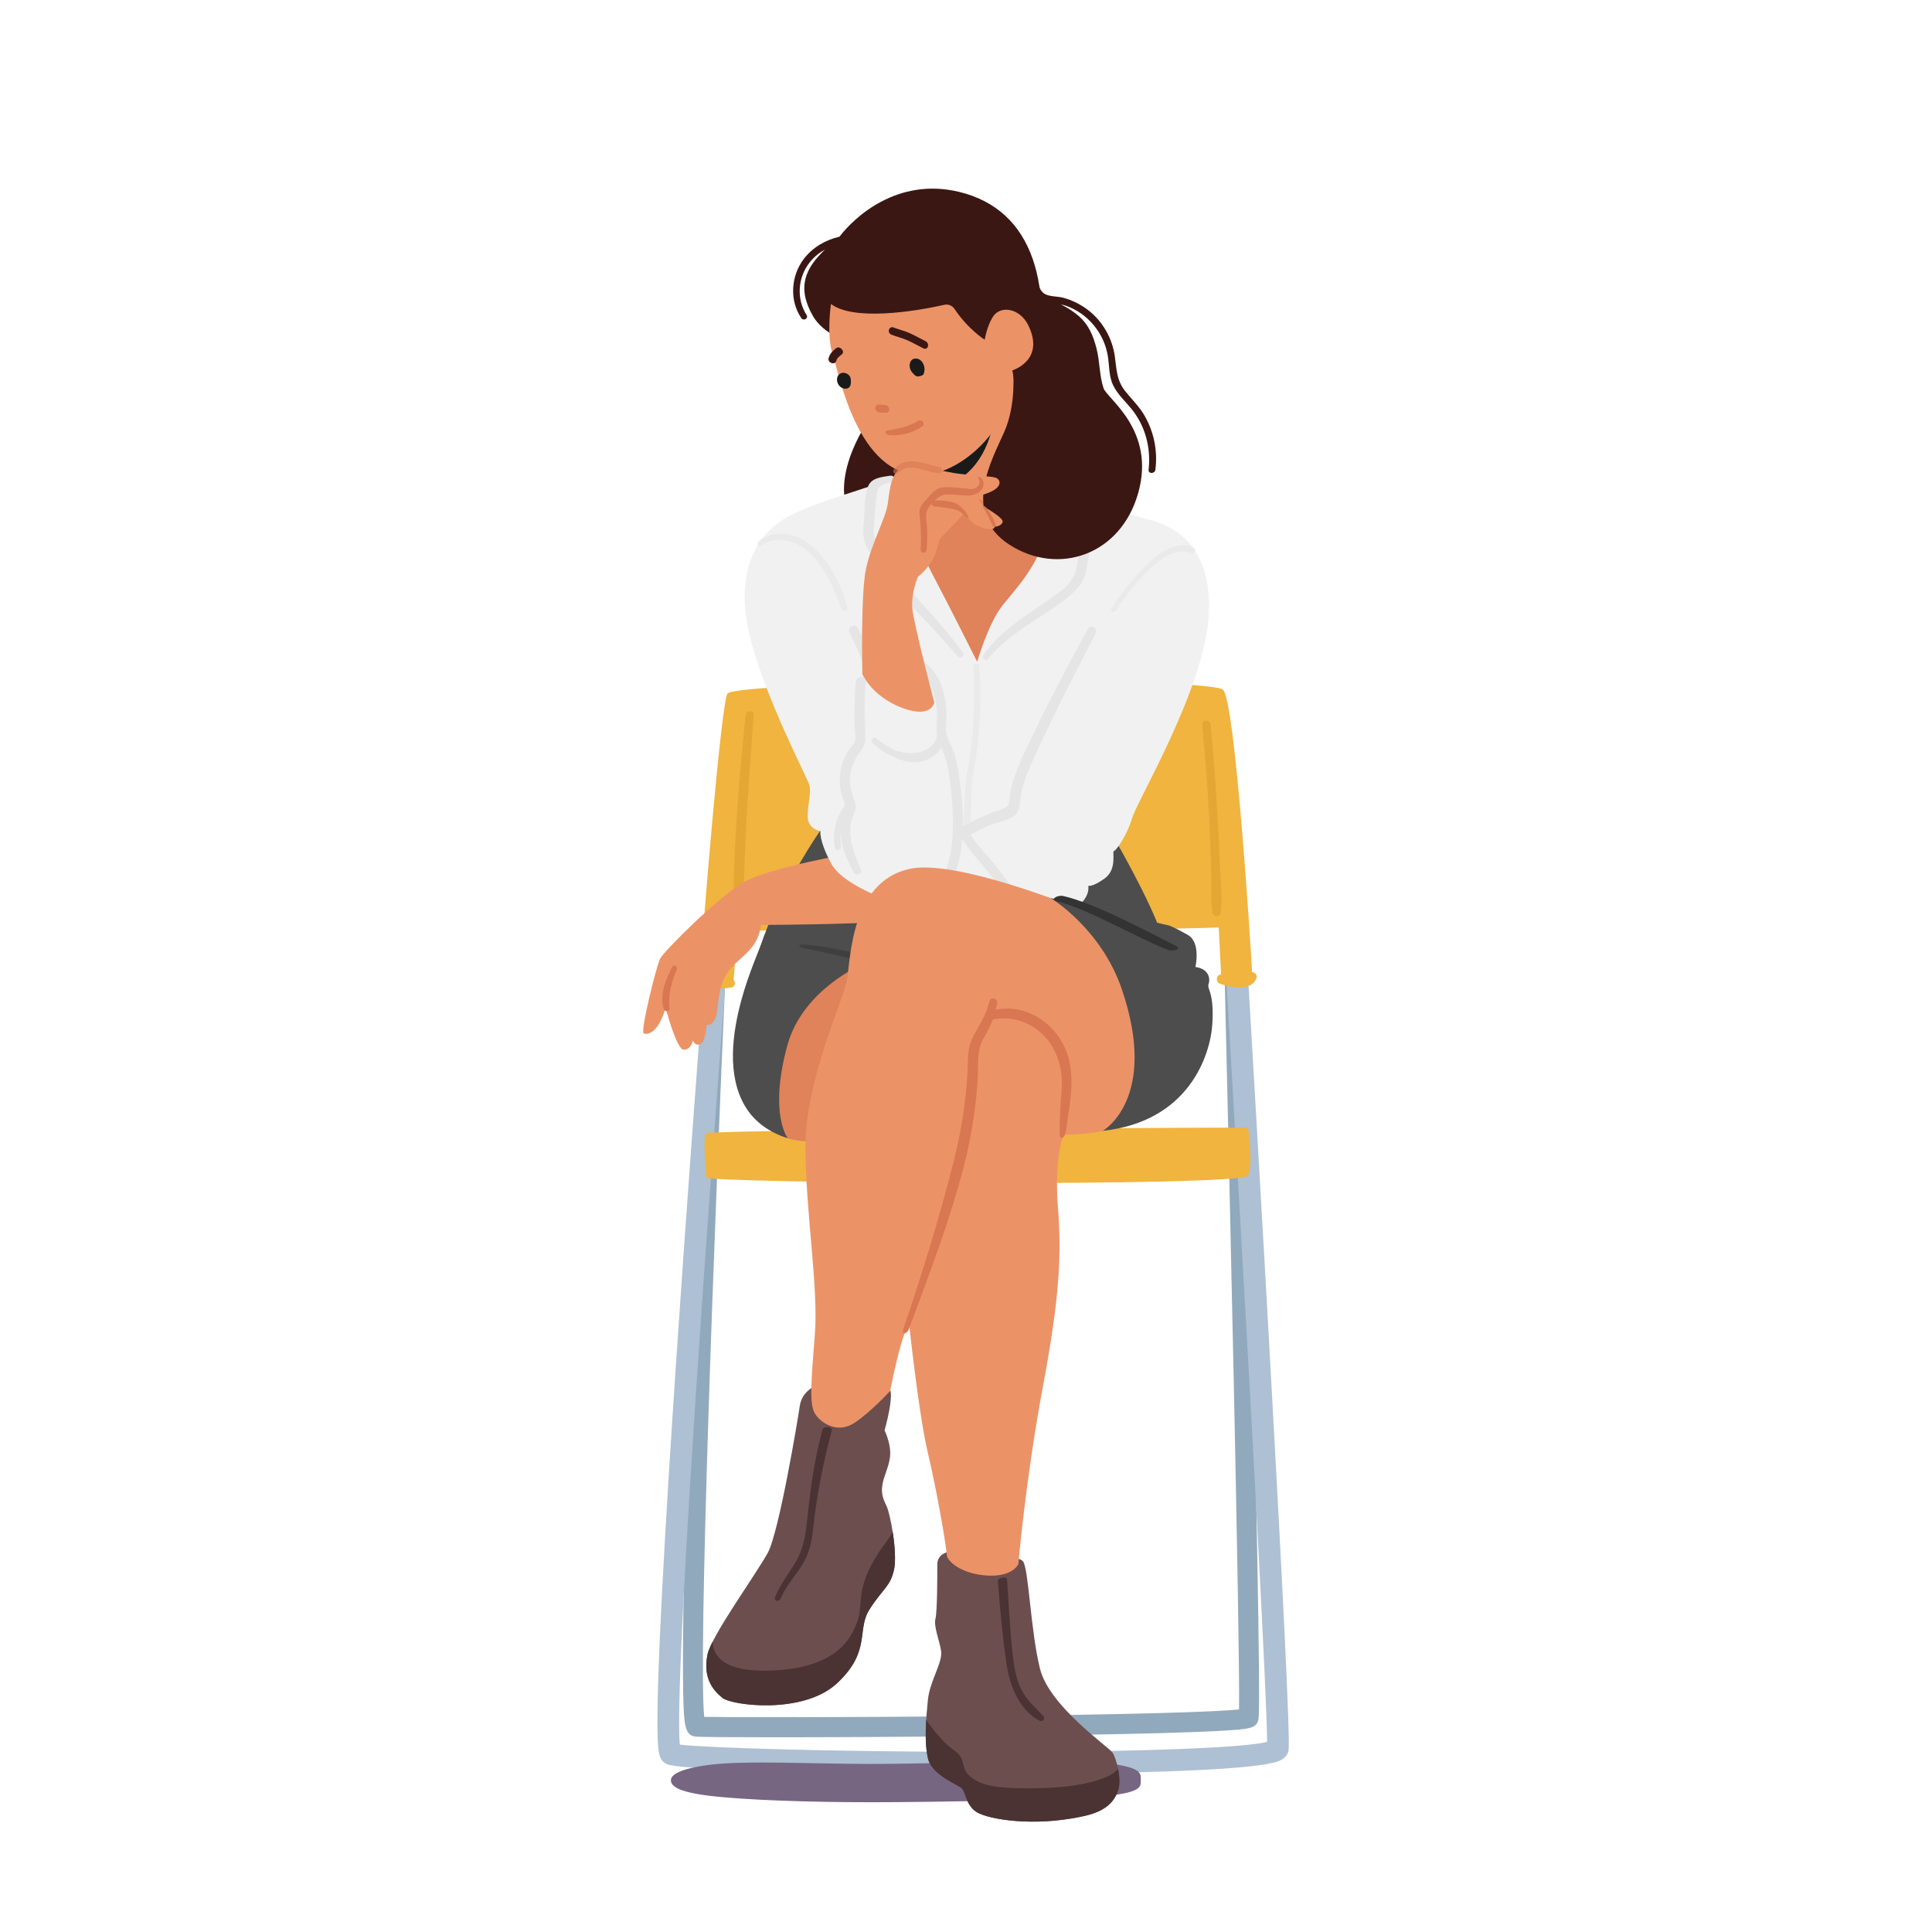 <?xml version="1.0" encoding="utf-8"?>
<svg xmlns="http://www.w3.org/2000/svg" enable-background="new 0 0 2000 2000" viewBox="0 0 2000 2000">
  <path d="M800.2,1798.424c-45.093,0-76.394-0.243-80.422-0.746c-11.046-1.381-11.844-12.7-12.526-45.226&#xA;				c-0.442-21.127-0.335-52.04,0.317-91.878c1.096-66.947,3.735-160.13,7.843-276.963c6.994-198.863,15.948-400.081,16.038-402.091&#xA;				l20.726,0.925c-13.113,294.046-29.488,735.265-23.139,794.87c29.597,0.556,147.684,0.517,272.812-0.687&#xA;				c175.651-1.693,258.335-4.598,280.813-7.038c1.122-66.685-10.665-582.525-15.542-785.471l20.741-0.499&#xA;				c0.048,1.962,4.765,198.433,8.961,393.532c8.532,396.797,6.863,400.971,5.39,404.655c-2.85,7.125-8.578,8.132-34.018,9.691&#xA;				c-14.878,0.914-36.442,1.768-64.092,2.544c-47.469,1.33-114.184,2.452-192.93,3.246&#xA;				C937.046,1798.032,857.493,1798.424,800.2,1798.424z M1282.4,1776.081v0.002V1776.081z" fill="#91a9bc"/>
  <path d="M1290.672,988.86l-22.594,1.336c3.777,63.905,7.892,134.422,12.036,206.463&#xA;			c-69.189-2.091-138.729-0.208-207.927-0.204c-72.446,0.004-144.892,0.007-217.337,0.011c-39.061,0.002-78.187-0.612-117.248,0.017&#xA;			c2.572-35.202,5.275-71.68,8.111-109.398c2.7-35.92,4.983-65.771,6.607-86.861l-22.568-1.738&#xA;			c-1.625,21.1-3.907,50.966-6.611,86.901c-9.188,122.221-22.078,299.441-31.314,449.65c-5.145,83.659-8.571,149.618-10.182,196.043&#xA;			c-0.912,26.309-1.256,46.814-1.022,60.947c0.369,22.164,1.595,29.683,8.539,33.542c3.372,1.873,8.467,4.704,104.037,7.526&#xA;			c57.832,1.708,132.525,2.822,204.925,3.056c9.499,0.031,19.58,0.05,30.09,0.05c112.049,0,272.797-2.102,297.098-13.818&#xA;			c6.163-2.971,8.083-7.353,8.608-10.505C1337.711,1789.139,1298.559,1122.305,1290.672,988.86z M1005.361,1813.538&#xA;			c-147.784-0.363-273.311-4.102-301.618-7.526c-3.916-38.582,8.152-256.508,33.042-598.336&#xA;			c70.532,1.261,141.204,0.032,211.743,0.035c72.446,0.004,144.892,0.007,217.338,0.011c38.239,0.002,76.628,0.802,114.869-0.255&#xA;			c15.339,267.049,30.868,551.496,30.957,595.79C1288.979,1808.881,1189.104,1813.969,1005.361,1813.538z" fill="#aec0d3"/>
  <path d="M1291.974,1167.23c0,0-556.932,1.989-560.91,5.967c-3.978,3.978,0,39.781,0,45.748&#xA;				c0,5.967,555.305,9.945,560.91-1.989C1297.579,1205.022,1291.974,1167.23,1291.974,1167.23z" fill="#f0b43f"/>
  <path d="M1296.169,1006.402c-1.854-34.193-17.59-279.85-29.997-292.257&#xA;			c-14.426-14.427-499.839-9.431-513.042,3.772c-6.22,6.22-26.438,248.807-28.265,291.605c-5.217-0.834-6.934,7.567-1.556,9.789&#xA;			c10.483,4.332,22.614,4.631,33.721,2.957c4.237-0.638,4.597-5.568,2.375-8.333c0.911-8.24,2.307-28.345,3.721-50.725&#xA;			c102.022,0.221,401.191,0.532,498.493-3.092c1.022,19.776,2.015,39.269,2.445,48.499c-4.946,0.482-6.325,7.948-0.841,9.874&#xA;			c10.639,3.736,32.544,8.036,37.446-6.132C1301.785,1009.131,1299.067,1006.589,1296.169,1006.402z" fill="#f0b43f"/>
  <path d="M1261.773,963.121L1261.773,963.121c0,0-0.004-0.067-0.009-0.163&#xA;				C1261.768,963.013,1261.77,963.067,1261.773,963.121z" fill="#298c80"/>
  <path d="M1262.834,895.697c-0.611-16.203-1.392-32.4-2.342-48.586&#xA;			c-1.899-32.382-4.126-64.704-7.305-96.988c-0.54-5.489-9.178-5.57-8.665,0c2.973,32.272,5.66,64.617,7.285,96.988&#xA;			c0.812,16.188,1.459,32.385,1.938,48.586c0.472,15.998-0.68,32.768,1.389,48.62c0.71,5.434,8.001,5.582,8.576,0&#xA;			C1265.346,928.457,1263.435,911.622,1262.834,895.697z" fill="#d99b2b" opacity=".5"/>
  <path d="M771.833,740.328c-6.604,64.659-12.264,130.442-12.563,195.476&#xA;			c-0.028,6.136,9.079,6.031,9.46,0c2.06-32.565,2.667-65.239,4.628-97.822c1.96-32.572,4.357-65.118,6.83-97.654&#xA;			C780.599,734.924,772.372,735.057,771.833,740.328z" fill="#d99b2b" opacity=".5"/>
  <g>
    <path d="M900.619,433.732c-1.823,0.486-49.694,69.862-13.365,110.929&#xA;			c36.328,41.067,119.709-51.822,119.709-51.822l-22.995-83.285L900.619,433.732z" fill="#3b1713"/>
    <path d="M771.992,1035.739c-1.886,0,15.09-67.903,37.724-109.399c15.355-28.15,35.838-66.016,58.472-90.537&#xA;			c22.634-24.52,288.586,37.724,288.586,37.724s50.927,88.651,49.041,111.285c-1.886,22.634-132.033,111.285-132.033,111.285&#xA;			L771.992,1035.739z" fill="#4d4d4d"/>
    <path d="M884.396,882.751c0,0-87.884,15.297-114.291,30.386c-26.407,15.089-82.992,71.675-86.764,79.22&#xA;				c-3.772,7.545-20.748,75.447-16.976,77.333c3.772,1.886,15.089,0,22.634-26.406c0,0,11.317,43.382,18.862,43.382&#xA;				c7.545,0,9.431-9.431,9.431-9.431s1.886,5.659,7.545,3.772c5.659-1.886,6.602-19.805,6.602-19.805s9.431,1.886,11.317-16.976&#xA;				c1.886-18.862,3.773-32.065,16.976-45.269c13.203-13.203,24.521-18.862,28.293-41.496c0,0,181.074,0,203.708-13.203&#xA;				c22.634-13.203-41.496-62.244-41.496-62.244L884.396,882.751z" fill="#eb9367"/>
    <path d="M695.71,1001.034c-6.394,13.212-13.423,28.905-8.44,43.705c0.99,2.938,6.119,2.695,5.76-0.78&#xA;				c-1.543-14.931,2.17-27.104,7.689-40.813C701.873,1000.281,697.058,998.248,695.71,1001.034z" fill="#d87752"/>
    <path d="M932.737,936.574c0,0-58.891-17.778-72.094-42.299c-13.203-24.52-11.317-33.951-11.317-33.951&#xA;				s-13.203-1.886-13.203-15.09c0-13.203,3.773-24.52,1.886-32.065c-1.886-7.545-47.155-92.423-62.244-156.553&#xA;				c-13.399-56.947,1.886-96.195,32.065-116.943c30.179-20.748,103.74-35.838,128.26-50.927l143.35,11.317&#xA;				c0,0,84.878,32.065,109.399,37.724c24.521,5.659,67.902,26.406,62.244,101.854c-5.659,75.447-73.561,188.618-79.22,207.48&#xA;				c-5.658,18.862-16.976,33.951-18.862,33.951c-1.886,0,3.772,18.862-9.431,28.293c-13.203,9.431-16.976,7.545-16.976,7.545&#xA;				s5.659,26.407-49.041,33.951C1022.854,958.406,932.737,936.574,932.737,936.574z" fill="#f1f1f1"/>
    <path d="M924.773,500.063c0,1.886,26.407,67.903,41.496,96.195c15.089,28.293,45.268,88.651,45.268,88.651&#xA;				s11.317-39.61,26.407-58.472c15.089-18.862,33.951-37.724,45.268-73.561c11.317-35.837,7.524-48.587,7.524-48.587l-98.061-21.202&#xA;				L924.773,500.063z" fill="#eb9367"/>
    <path d="M924.773,500.063c0,1.886,26.407,67.903,41.496,96.195&#xA;				c15.089,28.293,45.268,88.651,45.268,88.651s11.317-39.61,26.407-58.472c15.089-18.862,33.951-37.724,45.268-73.561&#xA;				c11.317-35.837,7.524-48.587,7.524-48.587l-98.061-21.202L924.773,500.063z" fill="#d87752" opacity=".6"/>
    <path d="M1126.305,650.982c-22.55,40.578-43.861,81.844-63.755,123.79&#xA;				c-4.299,9.065-8.493,18.225-11.788,27.712c-1.877,5.404-3.456,10.915-4.632,16.515c-0.866,4.121-0.5,9.726-2.164,13.513&#xA;				c-2.125,4.837-8.738,5.59-13.831,7.491c-4.073,1.52-8.101,3.16-12.087,4.897c-7.107,3.098-13.999,6.603-20.73,10.412&#xA;				c-2.077-0.367-4.337,0.966-5.134,2.998c-1.13,0.675-2.269,1.329-3.39,2.021c-6.136,3.791-0.504,13.508,5.667,9.696&#xA;				c0.628-0.388,1.27-0.751,1.9-1.134c6.062,9.676,13.686,18.187,21.045,26.985c10.264,12.27,19.455,25.194,28.556,38.331&#xA;				c3.613,5.215,12.07,0.488,8.627-5.043c-7.676-12.33-16.506-23.993-25.719-35.212c-8.17-9.949-17.145-19.177-24.402-29.772&#xA;				c6.261-3.492,12.656-6.733,19.247-9.585c7.933-3.433,20.287-4.972,26.878-10.685c6.15-5.331,5.087-16.238,6.73-23.554&#xA;				c2.737-12.191,7.408-23.738,12.604-35.067c20.106-43.83,42.074-86.89,64.356-129.645&#xA;				C1137.021,650.391,1129.207,645.76,1126.305,650.982z" fill="#e5e5e5"/>
    <path d="M1129.027,542.293c-0.194-4.856-7.922-6.457-8.901-1.205c-3.002,16.099-2.392,32.806-6.208,48.79&#xA;				c-3.803,15.929-20.117,25.3-32.821,34.093c-23.325,16.144-46.971,30.721-63.321,54.5c-1.994,2.9,2.695,6.599,4.93,3.804&#xA;				c20.499-25.654,50.958-39.943,76.708-59.351c11.031-8.314,21.123-16.311,24.422-30.311&#xA;				C1127.594,576.659,1129.68,558.621,1129.027,542.293z" fill="#e5e5e5"/>
    <path d="M996.895,675.658c-11.283-15.258-23.231-29.798-36.129-43.725&#xA;				c-11.573-12.496-22.079-25.013-32.422-38.37c-0.082-0.699-0.323-1.413-0.805-2.118c-8.908-13.02-24.202-27.243-23.096-44.058&#xA;				c0.608-9.25,1.598-18.49,2.402-27.725c0.482-5.535-0.213-12.222,4.549-16.222c2.725-2.289,7.145-3.027,10.5-3.992&#xA;				c5.84-1.681,4.858-7.845-0.892-6.93c-7.927,1.262-17.957,2.017-21.781,9.716c-5.002,10.073-3.751,25.239-4.818,36.192&#xA;				c-1.089,11.169-1.843,19.551,3.783,29.55c5.865,10.423,12.872,21.129,21.161,29.789c0.314,0.328,0.656,0.578,1.007,0.791&#xA;				c6.761,13.359,18.868,24.373,29.037,34.893c14.502,15.003,28.538,30.536,42.264,46.251&#xA;				C994.109,682.515,999.163,678.725,996.895,675.658z" fill="#e5e5e5"/>
    <path d="M1013.61,689.761c-0.308-3.73-6.069-3.83-5.894,0&#xA;				c1.214,26.587,0.937,53.133-2.007,79.607c-1.41,12.677-3.921,25.154-5.596,37.784c-1.805,13.605-1.568,38.554-3.671,52.125&#xA;				c-0.608,3.925,5.068,5.73,6.11,1.684c3.188-12.373,2.477-36.456,3.655-49.038c1.221-13.038,4.135-25.935,5.667-38.955&#xA;				C1015.119,745.388,1015.898,717.448,1013.61,689.761z" fill="#e5e5e5" opacity=".5"/>
    <path d="M1235.445,566.52c-16.7-6.975-33.695,4.413-45.464,15.396&#xA;				c-15.22,14.204-28.541,30.515-39.438,48.235c-1.688,2.744,2.577,5.203,4.3,2.514c9.229-14.405,19.611-27.878,31.787-39.924&#xA;				c12.349-12.217,28.273-26.739,47.138-20.14C1237.681,573.971,1239.082,568.039,1235.445,566.52z" fill="#e5e5e5" opacity=".5"/>
    <path d="M877.099,628.653c-5.72-23.143-19.304-49.367-38.085-64.571&#xA;				c-15.601-12.63-37.755-16.62-54.28-3.552c-2.337,1.848,0.724,5.815,3.196,4.143c18.153-12.281,39.859-3.625,53.537,11.038&#xA;				c14.446,15.487,22.151,35.188,29.665,54.588C872.543,633.942,878.076,632.602,877.099,628.653z" fill="#e5e5e5" opacity=".5"/>
    <path d="M887.917,649.839c-3.156-5.556-11.351-0.656-8.512,4.976&#xA;				c6.058,12.019,11.578,24.231,15.976,36.963c4.174,12.083,6.337,24.806,10.561,36.805c1.729,4.912,10.001,4.553,9.639-1.305&#xA;				C913.952,700.952,900.779,672.483,887.917,649.839z" fill="#e5e5e5"/>
    <path d="M993.021,198.661c-63.958-15.572-108.848,26.367-123.991,46.357&#xA;							c-14.584,3.333-28.122,11.274-37.155,23.322c-13.172,17.569-14.802,42.657-2.347,60.982c2.269,3.338,7.691,0.262,5.467-3.196&#xA;							c-10.881-16.922-9.078-39.364,3.54-54.938c4.437-5.477,9.758-9.702,15.617-12.91c-20.224,19.038-29.822,38.99-12.564,68.939&#xA;							c20.736,35.982,97.592,40.185,97.592,40.185s123.332,75.29,130.988,37.892C1092.801,294.745,1069.767,217.347,993.021,198.661&#xA;							z" fill="#3b1713"/>
    <path d="M969.016,511.965c15.462-30.575-13.82-56.932-22.099-85.122&#xA;									c-1.714-5.833-3.062-10.923-4.121-15.385c34.283-14.998,68.885-29.395,101.562-47.676&#xA;									c9.025,50.568,17.18,88.622,28.512,114.681c-4.483,11.653-11.402,22.394-18.027,32.916&#xA;									c-8.739,13.879,1.214,20.87-7.49,34.773c-9.178,14.661-28.098-41.218-38.64-27.6&#xA;									C994.803,492.095,971.705,542.022,969.016,511.965z" fill="#eb9367"/>
    <path d="M1028.177,374.807c0,0,21.918,106.486-56.061,131.41c-0.306,0.175-0.574,0.303-0.855,0.448&#xA;							c9.048-26.006-12.412-49.129-22.046-73.266c-1.033-3.418-2.025-6.706-2.932-9.794L1028.177,374.807z" fill="#1a1a1a"/>
    <path d="M862.32,367.813c5.405,14.857,24.815,127.613,93.951,123.843&#xA;										c34.402-1.876,75.104-35.988,87.069-75.971c3.989-13.327,2.113-16.594,4.631-32.288c0,0,34.357-10.328,16.486-46.721&#xA;										c-8.753-17.824-29.087-21.012-36.746-8.554c-6.328,10.292-8.322,23.573-8.322,23.573s-17.022-10.544-31.412-32.049&#xA;										c-2.258-3.374-6.367-4.986-10.328-4.097c-32.235,7.229-94.158,16.744-117.44-0.884&#xA;										C860.21,314.666,855.209,348.267,862.32,367.813z" fill="#eb9367"/>
    <path d="M942.868,373.862c0.989-1.584,2.382-2.558,4.209-2.573c0.203-0.035,0.404-0.059,0.602-0.076&#xA;									c0.073-0.016,0.135-0.048,0.216-0.05c0.077-0.002,0.138,0.022,0.214,0.022c6.285-0.148,10.262,8.355,8.605,13.591&#xA;									c-0.064,1.219-0.377,2.351-1.197,3.151c-0.811,0.792-1.94,1.226-3.145,1.319c-0.089,0.063-0.164,0.135-0.282,0.176&#xA;									c-2.707,0.931-5.14-0.516-6.903-2.918C941.641,383.294,940.543,377.584,942.868,373.862z" fill="#1a1a1a"/>
    <path d="M867.103,389.732c1.6-3.824,6.311-5.021,10.254-2.508c0.349,0.223,0.676,0.484,0.986,0.766&#xA;									c1.051,0.88,1.828,2.072,2.14,3.443c0.042,0.159,0.074,0.317,0.102,0.477c0.007,0.049,0.026,0.095,0.032,0.146&#xA;									c0.277,2.417,0.504,4.874-0.341,7.046c-1.63,4.187-7.075,4.205-10.622,1.065&#xA;									C866.569,397.437,865.737,392.997,867.103,389.732z" fill="#1a1a1a"/>
    <path d="M906.082,422.852c-0.254-2.201,1.369-4.056,3.55-3.966c2.146,0.088,4.293,0.177,6.439,0.265&#xA;									c2.173,0.09,4.233,1.996,4.491,4.221c0.254,2.201-1.369,4.056-3.55,3.966c-2.146-0.088-4.292-0.176-6.439-0.265&#xA;									C908.4,426.984,906.339,425.077,906.082,422.852z" fill="#d87752"/>
    <path d="M925.146,339.04c5.501,2.132,11.155,3.412,16.588,5.835&#xA;									c5.513,2.459,10.805,5.573,16.248,8.232c4.909,2.398,2.734,9.88-2.218,7.462c-5.44-2.656-10.731-5.794-16.248-8.233&#xA;									c-5.438-2.403-11.087-3.703-16.588-5.835C917.863,344.539,920.078,337.075,925.146,339.04z" fill="#3b1713"/>
    <path d="M857.763,370.792c1.268-4.716,4.199-7.418,7.74-10.319c3.72-3.047,9.77,3.243,6.011,6.321&#xA;									c-2.343,1.92-4.962,3.601-5.811,6.757C864.404,378.391,856.457,375.65,857.763,370.792z" fill="#3b1713"/>
    <path d="M919.104,445.559c10.568-1.689,21.686-3.775,31.102-9.834c3.828-2.464,8.294,2.921,4.465,5.645&#xA;							c-9.622,6.842-22.579,10.241-34.357,8.97C916.158,449.892,914.991,446.216,919.104,445.559z" fill="#d87752"/>
    <path d="M1183.74,428.467c-5.419-8.822-12.854-15.813-19.204-23.899&#xA;					c-8.571-10.912-8.646-22.134-10.422-35.295c-2.545-18.865-12.44-36.44-27.524-48.116c-7.745-5.995-16.674-10.468-26.152-12.982&#xA;					c-5.688-1.509-14.015-0.993-19.046-3.997c-5.643-3.369-6.818-10.759-7.905-16.648c-0.254-1.375-1.177-1.985-2.192-2.025&#xA;					c-1.186-5.738-2.663-11.397-5.039-16.767c-1.886-4.261-3.614-8.438-7.232-11.517c-0.324-0.276-4.905-3-4.911-3.054&#xA;					c0.066,0.613,5.403,50.426,5.403,50.426l14.409,37.824c0,0,1.801,36.022-25.216,41.426c0,0,3.602,34.221-9.006,63.039&#xA;					c-12.608,28.818-45.028,84.653,5.403,117.073c50.431,32.42,115.272,10.807,133.283-54.034&#xA;					c18.011-64.841-32.42-97.261-36.022-108.067c-4.32-12.961-3.811-27.638-7.194-40.873c-3.592-14.052-8.375-25.513-19.946-35.057&#xA;					c-5.181-4.273-10.917-7.744-16.927-10.746c1.979,0.394,3.9,0.862,5.692,1.51c22.384,8.101,38.923,28.222,42.799,51.672&#xA;					c1.764,10.672,0.885,21.396,5.954,31.305c4.436,8.672,11.724,15.401,17.881,22.799c14.906,17.911,20.989,40.79,18.398,63.8&#xA;					c-0.509,4.518,6.472,4.414,7.036,0C1198.614,466.253,1194.321,445.693,1183.74,428.467z" fill="#3b1713"/>
    <g>
      <path d="M945.521,675.478c0,0,20.748,20.748,26.407,37.724c5.659,16.976,0,47.155,0,47.155&#xA;				s18.862,18.862,18.862,73.561c0,54.699-11.317,94.309-26.407,103.74c-15.089,9.431-67.903-7.545-82.992-45.268s0-56.586,0-56.586&#xA;				s-15.089-47.155,9.431-67.903c0,0,0-79.22,3.772-84.878C898.366,677.365,945.521,675.478,945.521,675.478z" fill="#f1f1f1"/>
      <path d="M992.424,800.335c-1.587-10.286-4.086-20.458-8.411-29.961c-2.654-5.832-5.21-9.812-4.728-16.453&#xA;				c0.451-6.203,0.698-12.404,0.337-18.62c-1.133-19.501-7.639-39.665-24.355-51.15c-3.438-2.362-6.792,2.677-4.259,5.52&#xA;				c14.54,16.315,19.747,35.875,18.876,57.484c-0.227,5.64-0.615,9.97,0.128,14.425c-2.759,13.32-16.516,18.841-29.617,18.016&#xA;				c-4.948-0.311-9.698-1.361-14.193-3.036c-5.867-2.842-11.377-6.532-16.656-10.223c-0.194-0.136-0.386-0.241-0.575-0.325&#xA;				c-0.541-0.486-1.075-0.981-1.6-1.488c-2.799-2.707-6.972,1.466-4.272,4.272c5.674,5.897,12.523,10.64,20.01,13.785&#xA;				c8.635,4.559,18.001,7.389,28.036,6.104c9.739-1.246,18.729-6.727,23.386-14.911c3.656,8.385,6.061,17.008,7.535,26.145&#xA;				c3.466,21.485,5.258,44.211,4.019,65.948c-0.586,10.289-2.148,20.493-5.324,30.317c-3.407,10.543-9.416,18.705-14.97,28.069&#xA;				c-2.632,4.438,3.228,8.478,6.873,5.304c15.107-13.153,20.911-37.429,23.006-56.445&#xA;				C998.294,849.293,996.07,823.965,992.424,800.335z" fill="#e5e5e5"/>
      <path d="M1002.106,492.518c0,0,22.634,0,28.293,1.886c5.659,1.886,7.545,9.431-5.659,15.089&#xA;						c-13.203,5.658-22.634,5.658-22.634,5.658s35.838,18.862,35.838,24.521c0,5.659-13.203,9.431-28.293,0&#xA;						c-15.09-9.431-33.951-32.065-33.951-32.065L1002.106,492.518z" fill="#eb9367"/>
      <path d="M892.708,698.112c0,0-1.886-82.992,3.772-109.399c5.659-26.407,20.748-52.813,22.634-67.903&#xA;					c1.886-15.089,3.772-33.951,16.976-37.724c13.203-3.772,39.61,5.659,58.472,7.545c18.862,1.886,22.634,3.772,22.634,7.545&#xA;					c0,3.772-5.659,9.431-13.203,11.317c0,0,2.829-0.943,8.488,6.602c5.659,7.545,18.862,26.406,16.976,30.179&#xA;					s-15.09,0-20.748-3.772c-5.659-3.772-11.317-13.203-11.317-11.317c0,1.886-16.976,18.862-22.634,24.521&#xA;					c-5.659,5.659-1.886,22.634-24.52,41.496c0,0-7.545,16.976-5.659,33.951c1.886,16.976,22.634,96.195,22.634,96.195&#xA;					s-1.886,9.431-15.089,9.431S906.854,725.462,892.708,698.112z" fill="#eb9367"/>
      <path d="M1002.757,506.066c-3.065-0.597-6.369-0.638-9.48-0.965c-6.271-0.661-12.732-1.335-19.003-0.319&#xA;					c-6.936,1.123-12.686,9.626-17.198,14.395c-5.359,5.665-5.765,8.951-4.881,16.669c1.273,11.114,1.517,22.225,0.903,33.391&#xA;					c-0.217,3.942,5.804,3.881,6.101,0c0.568-7.422,0.83-14.835,0.56-22.279c-0.297-8.163-3.201-16.087,2.372-22.728&#xA;					c4.208-5.016,9.836-11.724,16.448-12.222c7.562-0.571,15.105,0.694,22.648,1.02c5.821,0.252,12.948-2.138,15.824-7.591&#xA;					c1.781-3.377,1.464-7.974-1.34-10.566c-1.018-0.941-2.495-1.596-3.787-1.095c0.806,1.104,1.627,2.24,1.986,3.559&#xA;					c0.725,2.665-0.691,5.605-2.945,7.201C1008.578,506.225,1005.585,506.605,1002.757,506.066z" fill="#d87752"/>
      <path d="M999.55,529.97c-0.073-0.105-0.148-0.209-0.222-0.313c-1.335-1.853-2.898-3.542-4.643-5.015&#xA;					c-0.761-0.643-1.578-1.192-2.37-1.792c-0.649-0.491-1.085-1.066-1.831-1.431c-1.933-0.945-4.067-1.549-6.16-2.016&#xA;					c-5.535-1.235-11.238-1.338-16.882-1.526c-4.132-0.137-4.087,6.162,0,6.395c1.241,0.071,2.478,0.195,3.711,0.35&#xA;					c1.433,0.18,2.94,0.617,4.38,0.625c2.837,0.015,5.694,0.906,8.512,1.357c1.981,0.317,3.984,0.584,5.883,1.231&#xA;					c3.801,1.295,6.932,4.017,9.794,6.833c0.434,0.427,0.865,0.858,1.333,1.248c0.306,0.255,0.695,0.506,1.078,0.392&#xA;					c0.36-0.107,0.56-0.517,0.547-0.893c-0.034-0.976-1.041-1.968-1.492-2.798C1000.693,531.704,1000.146,530.82,999.55,529.97z" fill="#d87752"/>
      <path d="M896.083,705.573c0.33-6.567-9.327-6.269-10.035,0c-1.145,10.129-1.483,20.377-1.585,30.566&#xA;				c-0.048,4.801-0.007,9.602,0.131,14.401c0.151,5.249,2.094,13.172-0.054,18.125c-1.232,2.843-4.466,5.47-6.208,8.129&#xA;				c-2.037,3.11-3.666,6.452-5.037,9.903c-2.737,6.89-4.101,14.419-4.004,21.84c0.09,6.965,1.459,13.928,4.07,20.38&#xA;				c0.733,1.811,1.065,3.542,1.149,5.233c-9.72,11.876-12.753,28.404-10.403,43.338c0.665,4.224,6.997,2.4,6.394-1.763&#xA;				c-0.632-4.367-0.655-8.505-0.189-12.476c0.845,14.241,6.838,27.698,13.713,40.229c2.11,3.846,9.033,1.172,7.272-3.066&#xA;				c-7.016-16.884-15.524-36.314-8.632-54.622c2.265-6.017,4.551-9.742,2.25-16.152c-3.096-8.622-5.713-15.865-4.931-25.283&#xA;				c0.713-8.589,3.739-16.906,8.803-23.876c3.892-5.359,6.961-8.859,7.09-15.794c0.176-9.473-0.989-19.045-0.99-28.545&#xA;				C894.887,725.92,895.571,715.771,896.083,705.573z" fill="#e5e5e5"/>
      <path d="M1030.747,542.99c-2.348-6.562-6.114-12.72-10.489-18.118c-1.112-1.373-4.09-1.745-3.062-0.289&#xA;				c3.935,5.572,7.56,13.552,10.373,19.747C1028.377,546.11,1031.41,544.845,1030.747,542.99z" fill="#d87752"/>
      <path d="M973.02,483.759c-15.121-3.408-36.889-13.467-48.011,2.798&#xA;				c-1.761,2.576,2.193,5.579,4.305,3.322c12.084-12.914,28.598-0.392,42.891-0.099C975.614,489.849,976.432,484.528,973.02,483.759&#xA;				z" fill="#d87752" opacity=".6"/>
    </g>
    <g>
      <path d="M853.098,1180.032c0,0-54.553,12.093-74.056-34.714c-19.503-46.807,31.205-138.47,31.205-138.47&#xA;					l103.365-9.752l-15.602,152.122L853.098,1180.032z" fill="#eb9367"/>
      <path d="M853.098,1180.032c0,0-54.553,12.093-74.056-34.714&#xA;					c-19.503-46.807,31.205-138.47,31.205-138.47l103.365-9.752l-15.602,152.122L853.098,1180.032z" fill="#d87752" opacity=".6"/>
      <path d="M893.134,998.072c0,0-62.1,25.927-78.011,83.862c-19.463,70.868,0.252,96.212,0.252,96.212&#xA;					c-18.287-5.567-33.95-16.286-43.745-32.437c-19.586-32.295-13.471-76.448-4.039-110.906&#xA;					c3.538-12.924,7.949-25.591,12.755-38.093c2.445-6.36,4.995-12.68,7.588-18.981c1.91-4.641,3.44-11.062,6.469-14.992&#xA;					c0.778,4.566-1.818,9.885-2.592,14.355c-0.738,4.262-0.187,4.176,3.834,3.201c4.27-1.035,8.591-1.871,12.948-2.445&#xA;					c16.58-2.185,33.143-0.1,48.889,5.424c8.37,2.936,16.602,6.274,24.728,9.827C883.483,993.657,891.889,998.695,893.134,998.072z" fill="#4d4d4d"/>
      <path d="M926.109,1002.682c-19.564-13.621-72.78-24.192-96.019-24.911&#xA;					c-4.378-0.136-2.687,2.943,1.61,3.724c21.453,3.901,71.868,14.715,90.918,27.16&#xA;					C926.381,1011.112,929.722,1005.197,926.109,1002.682z" fill="#333" opacity=".5"/>
      <path d="M1180.91,1842.897c0,5.901,1.839,11.848-31.894,15.884c-37.905,4.535-186.296,6.879-246.877,6.879&#xA;				c-62.432,0-131.34-2.1-169.347-6.879c-31.695-3.985-38.273-10.185-38.273-15.884c0-5.583,8.998-11.931,39.549-15.884&#xA;				c38.028-4.92,106.468-0.964,169.958-0.964c52.25,0,199.601-4.797,236.061-1.306&#xA;				C1183.52,1828.904,1180.91,1836.085,1180.91,1842.897z" fill="#776682"/>
      <path d="M985.912,1605.586c-1.95,0-15.602,1.95-15.602,13.652s0,48.757-1.95,56.558&#xA;				c-1.95,7.801,3.901,21.453,5.851,33.155c1.95,11.702-11.702,31.205-13.652,50.707c-1.95,19.503-3.901,42.906,0,60.459&#xA;				c3.901,17.552,31.205,27.304,35.105,31.205c3.901,3.901,3.901,15.602,13.652,23.403c9.751,7.801,52.658,15.602,99.465,7.801&#xA;				c20.266-3.378,41.555-7.65,48.756-29.254c3.901-11.702-1.95-33.155-5.851-39.006c-3.901-5.851-65.335-47.782-75.086-86.788&#xA;				c-9.751-39.006-11.702-103.365-17.553-111.166C1053.197,1608.511,985.912,1605.586,985.912,1605.586z" fill="#6d4e4e"/>
      <path d="M841.591,1435.911c0,0-11.702,5.851-13.652,19.503c-1.951,13.652-21.453,130.669-33.155,152.122&#xA;				c-11.702,21.453-58.584,86.191-62.409,105.315c-4.876,24.379,5.851,37.055,15.602,44.856&#xA;				c9.751,7.801,83.862,17.553,118.967-15.602c35.105-33.155,19.503-54.608,33.155-76.061s21.453-23.403,25.354-40.956&#xA;				c3.901-17.553-3.9-58.509-7.801-66.31c-3.901-7.801-5.851-13.652-3.901-23.403c1.95-9.751,7.801-19.503,7.801-31.204&#xA;				s-5.851-23.403-5.851-23.403s11.702-40.956,3.901-44.857C911.801,1432.01,841.591,1435.911,841.591,1435.911z" fill="#6d4e4e"/>
      <path d="M921.552,1439.812c0,0,9.751-52.658,19.503-70.21c0,0,9.751,93.614,19.503,134.57&#xA;				c9.752,40.956,19.503,99.464,19.503,105.315c0,5.851,13.652,19.503,40.956,21.453c27.304,1.95,33.155-11.702,33.155-11.702&#xA;				s7.801-89.713,25.354-183.327c17.552-93.614,19.503-136.52,15.602-187.227s5.851-74.111,5.851-74.111s52.023,1.687,89.713-21.453&#xA;				c40.234-24.702-7.801-185.277-7.801-185.277s-181.376-81.912-241.835-68.26c-60.459,13.652-60.459,93.614-64.359,115.067&#xA;				c-3.901,21.453-42.906,103.365-42.906,171.625c0,68.26,13.652,146.271,9.751,195.028c-3.901,48.757-5.851,72.161,0,81.912&#xA;				c5.851,9.752,23.403,21.453,40.956,9.752C902.049,1461.265,921.552,1439.812,921.552,1439.812z" fill="#eb9367"/>
      <path d="M1097.634,1075.862c-13.956-22.332-40.635-36.109-66.722-30.7c0.516-2.109,0.987-4.25,1.359-6.47&#xA;				c0.862-5.146-6.738-7.473-7.978-2.199c-3.368,14.327-10.747,24.858-17.418,37.574c-5.653,10.776-4.691,23.424-5.307,35.218&#xA;				c-1.622,31.05-6.477,61.703-14.047,91.846c-14.655,58.349-32.936,117.418-52.317,174.32c-2.162,6.347,3.573,6.16,5.851,0&#xA;				c20.794-56.226,42.802-113.132,57.52-171.272c7.232-28.57,11.717-57.904,13.542-87.316c0.872-14.058-1.413-29.43,6.052-41.958&#xA;				c3.901-6.547,7.146-12.975,9.661-19.733c0.367,0.014,0.746-0.002,1.146-0.072c27.148-4.754,52.838,10.271,63.915,35.202&#xA;				c5.276,11.875,7.122,24.919,6.069,37.832c-1.175,14.42-2.323,31.906-1.882,46.438c0.202,6.639,5.492,2.944,6.32-3.259&#xA;				C1107.765,1138.617,1116.429,1105.938,1097.634,1075.862z" fill="#d87752"/>
      <path d="M899.124,1626.064c-11.702,25.354-5.851,37.056-11.702,52.658&#xA;				c-5.851,15.602-19.503,48.757-91.663,50.707c-50.275,1.359-57.947-18.107-57.977-30.041c-2.801,5.526-4.75,10.178-5.407,13.463&#xA;				c-4.876,24.379,5.851,37.055,15.602,44.856c9.751,7.801,83.862,17.553,118.967-15.602c35.105-33.155,19.503-54.608,33.155-76.061&#xA;				s21.453-23.403,25.354-40.956c2.067-9.303,0.847-25.18-1.337-39.211C919.323,1595.258,908.589,1605.557,899.124,1626.064z" fill="#4b3333"/>
      <path d="M851.484,1479.904c-8.552,30.93-12.739,62.7-16.033,94.557&#xA;				c-1.648,15.939-3.962,29.877-12.451,43.744c-7.167,11.708-15.533,22.354-20.628,35.225c-1.736,4.385,4.329,5.224,6.064,0.913&#xA;				c5.674-14.103,16.79-24.474,23.957-37.743c6.01-11.127,8.252-22.802,9.531-35.266c3.447-33.575,10.429-67.871,19.169-100.566&#xA;				C862.163,1476.765,852.587,1475.914,851.484,1479.904z" fill="#4b3333"/>
      <path d="M1108.78,1882.526c20.266-3.378,41.555-7.65,48.756-29.254c2.033-6.1,1.407-14.841-0.202-22.649&#xA;				c0.385,1.868-6.381,5.877-7.633,6.613c-3.8,2.234-7.952,3.854-12.135,5.211c-20.612,6.688-43.15,8.18-64.675,8.698&#xA;				c-10.901,0.262-21.825,0.108-32.706-0.623c-12.188-0.819-26.322-3.348-35.859-11.548c-1.884-1.62-3.582-3.492-4.764-5.677&#xA;				c-1.725-3.19-2.265-6.862-3.283-10.342c-1.713-5.86-5.415-8.735-10.091-12.16c-4.406-3.227-8.344-7.087-12.042-11.091&#xA;				c-5.57-6.031-10.687-12.53-15.336-19.297c-0.848,13.916-0.835,28.094,1.746,39.711c3.901,17.552,31.205,27.304,35.105,31.205&#xA;				c3.901,3.901,3.901,15.602,13.652,23.403C1019.066,1882.526,1061.973,1890.327,1108.78,1882.526z" fill="#4b3333"/>
      <path d="M1080.113,1776.389c-8.236-8.68-16.683-15.619-22.366-26.517&#xA;				c-6.108-11.712-7.984-24.725-9.468-37.686c-2.911-25.427-3.859-51.992-5.809-77.346c-0.261-3.398-9.825-1.477-9.544,1.94&#xA;				c2.377,28.85,4.896,57.995,9.133,86.638c3.16,21.364,13.424,47.737,34.288,57.852&#xA;				C1079.453,1782.776,1082.638,1779.05,1080.113,1776.389z" fill="#4b3333"/>
      <path d="M1087.573,929.638c0,0,52.249,31.082,73.864,94.763c38.381,113.078-19.753,146.201-19.753,146.201&#xA;				c88.651-9.431,111.417-77.941,113.367-111.095c1.95-33.155-5.851-35.105-3.901-40.956c1.95-5.851,0-15.602-13.652-17.552&#xA;				c0,0,5.851-25.354-7.801-33.155c-13.652-7.801-19.503-9.751-19.503-9.751L1087.573,929.638z" fill="#4d4d4d"/>
      <path d="M1217.995,979.544c-28.773-14.676-85.923-45.052-117.328-52.002&#xA;				c-6.183-1.368-13.697,3.751-7.49,5.195c31.746,7.389,85.495,38.982,115.816,50.585&#xA;				C1214.475,985.42,1223.202,982.2,1217.995,979.544z" fill="#333"/>
    </g>
  </g>
</svg>